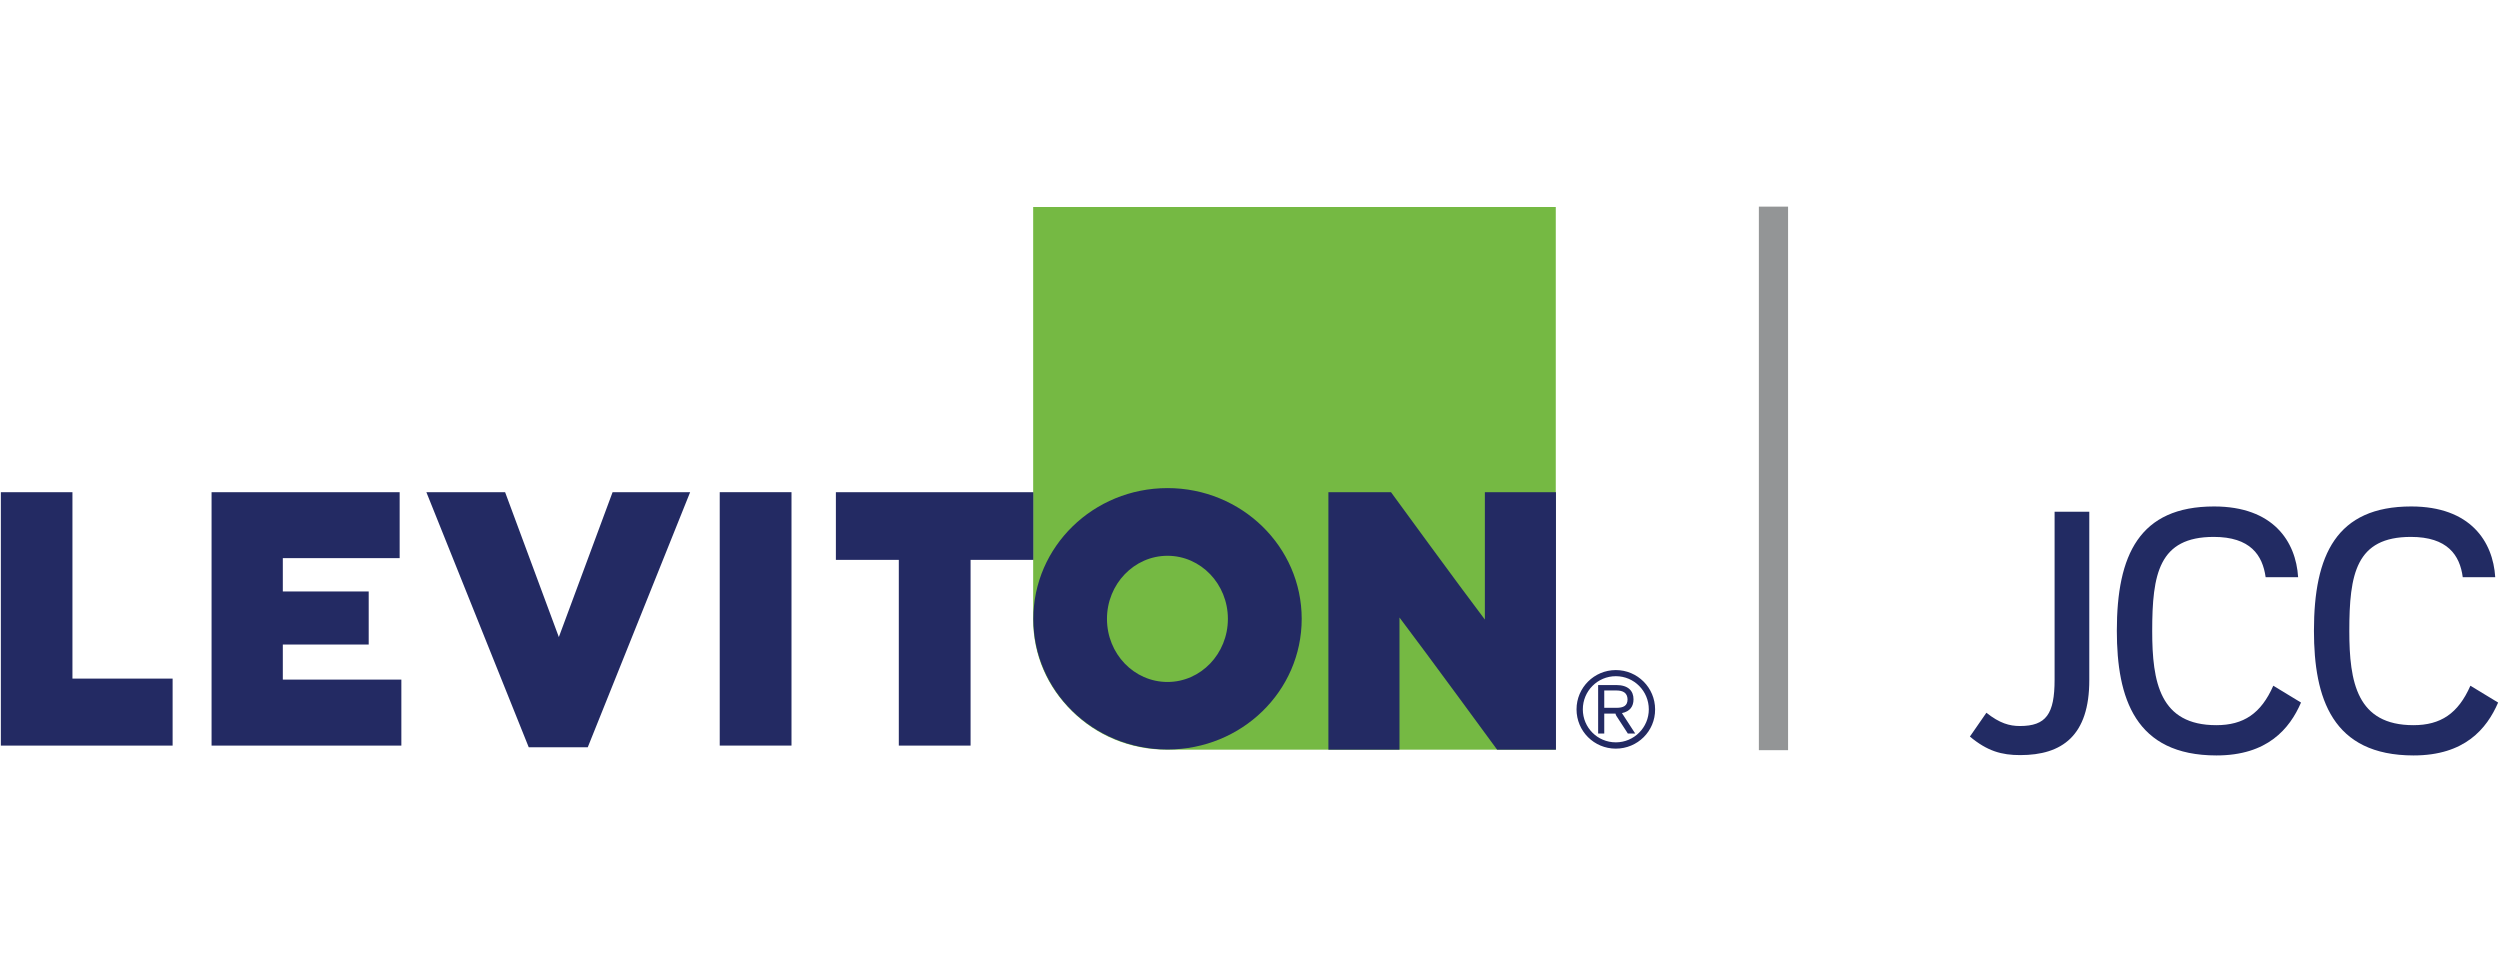 <?xml version="1.0" encoding="utf-8"?>
<!-- Generator: Adobe Illustrator 28.0.0, SVG Export Plug-In . SVG Version: 6.00 Build 0)  -->
<svg version="1.1" id="Layer_1" xmlns="http://www.w3.org/2000/svg" xmlns:xlink="http://www.w3.org/1999/xlink" x="0px" y="0px"
	 viewBox="0 0 147 57" style="enable-background:new 0 0 147 57;" xml:space="preserve">
<style type="text/css">
	.st0{fill:none;stroke:#939596;stroke-width:1.717;stroke-miterlimit:10;}
	.st1{fill:#222B63;}
	.st2{fill:#75B943;}
	.st3{fill:#232A63;}
</style>
<line class="st0" x1="104.28" y1="12.15" x2="104.28" y2="44.11"/>
<g>
	<path class="st1" d="M118.79,44.4c-1.09,0-1.93-0.23-2.96-1.09l0.97-1.4c0.78,0.62,1.36,0.78,1.97,0.78c1.54,0,2.04-0.7,2.04-2.72
		v-9.88h2.04v9.88C122.86,43.27,121.24,44.4,118.79,44.4z"/>
	<path class="st1" d="M130.33,44.42c-4.79,0-5.86-3.37-5.86-7.33c0-4.46,1.32-7.31,5.72-7.31c3.48,0,4.81,2.06,4.94,4.16h-1.91
		c-0.18-1.3-0.9-2.37-3.05-2.37c-3.23,0-3.62,2.18-3.62,5.53c0,3.02,0.45,5.54,3.77,5.54c1.6,0,2.63-0.68,3.35-2.32l1.63,0.99
		C134.63,42.86,133.32,44.42,130.33,44.42z"/>
	<path class="st1" d="M141.92,44.42c-4.79,0-5.86-3.37-5.86-7.33c0-4.46,1.32-7.31,5.72-7.31c3.48,0,4.81,2.06,4.94,4.16h-1.91
		c-0.17-1.3-0.9-2.37-3.05-2.37c-3.23,0-3.62,2.18-3.62,5.53c0,3.02,0.45,5.54,3.77,5.54c1.6,0,2.63-0.68,3.35-2.32l1.63,0.99
		C146.22,42.86,144.92,44.42,141.92,44.42z"/>
</g>
<g>
	<path class="st2" d="M60.75,36.43c0,2.07,0.83,3.95,2.27,5.37c1.45,1.44,3.41,2.28,5.59,2.28h22.87V12.17H60.75V36.43z"/>
	<g>
		<path class="st3" d="M76.54,36.39c0,4.25-3.53,7.68-7.89,7.68c-4.36,0-7.89-3.43-7.89-7.68c0-4.25,3.53-7.69,7.89-7.69
			C73,28.7,76.54,32.14,76.54,36.39z M68.65,32.68c-1.96,0-3.56,1.66-3.56,3.71s1.59,3.71,3.56,3.71c1.96,0,3.55-1.66,3.55-3.71
			S70.61,32.68,68.65,32.68z"/>
		<g>
			<path class="st3" d="M0.05,28.94v14.9h10.1V39.9c0,0-4.89,0-5.89,0c0-1.07,0-10.96,0-10.96H0.05z"/>
		</g>
		<g>
			<path class="st3" d="M12.44,28.94v14.9H23.6v-3.88c0,0-5.95,0-6.97,0c0-0.55,0-1.51,0-2.06c0.99,0,5.05,0,5.05,0v-3.12
				c0,0-4.06,0-5.05,0c0-0.54,0-1.42,0-1.96c1.01,0,6.87,0,6.87,0v-3.88H12.44z"/>
		</g>
		<g>
			<path class="st3" d="M36.02,28.94c0,0-2.36,6.37-3.16,8.52c-0.8-2.16-3.16-8.52-3.16-8.52h-4.63l6.02,15h3.47l6.02-15H36.02z"/>
		</g>
		<g>
			<path class="st3" d="M42.32,28.94v14.9h4.22v-14.9H42.32z"/>
		</g>
		<g>
			<path class="st3" d="M49.15,28.94v3.98c0,0,2.82,0,3.7,0c0,1.07,0,10.92,0,10.92h4.22c0,0,0-9.85,0-10.92c0.88,0,3.69,0,3.69,0
				v-3.98H49.15z"/>
		</g>
		<g>
			<path class="st3" d="M87.31,28.94c0,0,0,5.27,0,7.49c-1.49-1.96-5.52-7.49-5.52-7.49h-3.68v15.14h4.18c0,0,0-5.51,0-7.77
				c1.51,1.99,5.74,7.77,5.74,7.77h3.46V28.94H87.31z"/>
		</g>
	</g>
	<g>
		<path class="st3" d="M95.01,44.02c-1.28,0-2.31-1.03-2.31-2.31c0-1.28,1.04-2.31,2.31-2.31c1.28,0,2.31,1.04,2.31,2.31
			C97.33,42.99,96.29,44.02,95.01,44.02z M95.01,39.76c-1.07,0-1.94,0.87-1.94,1.95s0.87,1.94,1.94,1.94c1.07,0,1.94-0.87,1.94-1.94
			S96.09,39.76,95.01,39.76z M95.71,43.12l-0.67-1.03C95.02,42.06,95,42,94.99,41.96h-0.66v1.17h-0.36v-2.85h1.06
			c0.72,0,1.02,0.35,1.02,0.84c0,0.41-0.2,0.71-0.68,0.81l0.78,1.2H95.71z M95.04,40.6h-0.71v1.02h0.71c0.42,0,0.66-0.12,0.66-0.5
			C95.69,40.75,95.45,40.6,95.04,40.6z"/>
	</g>
</g>
</svg>
